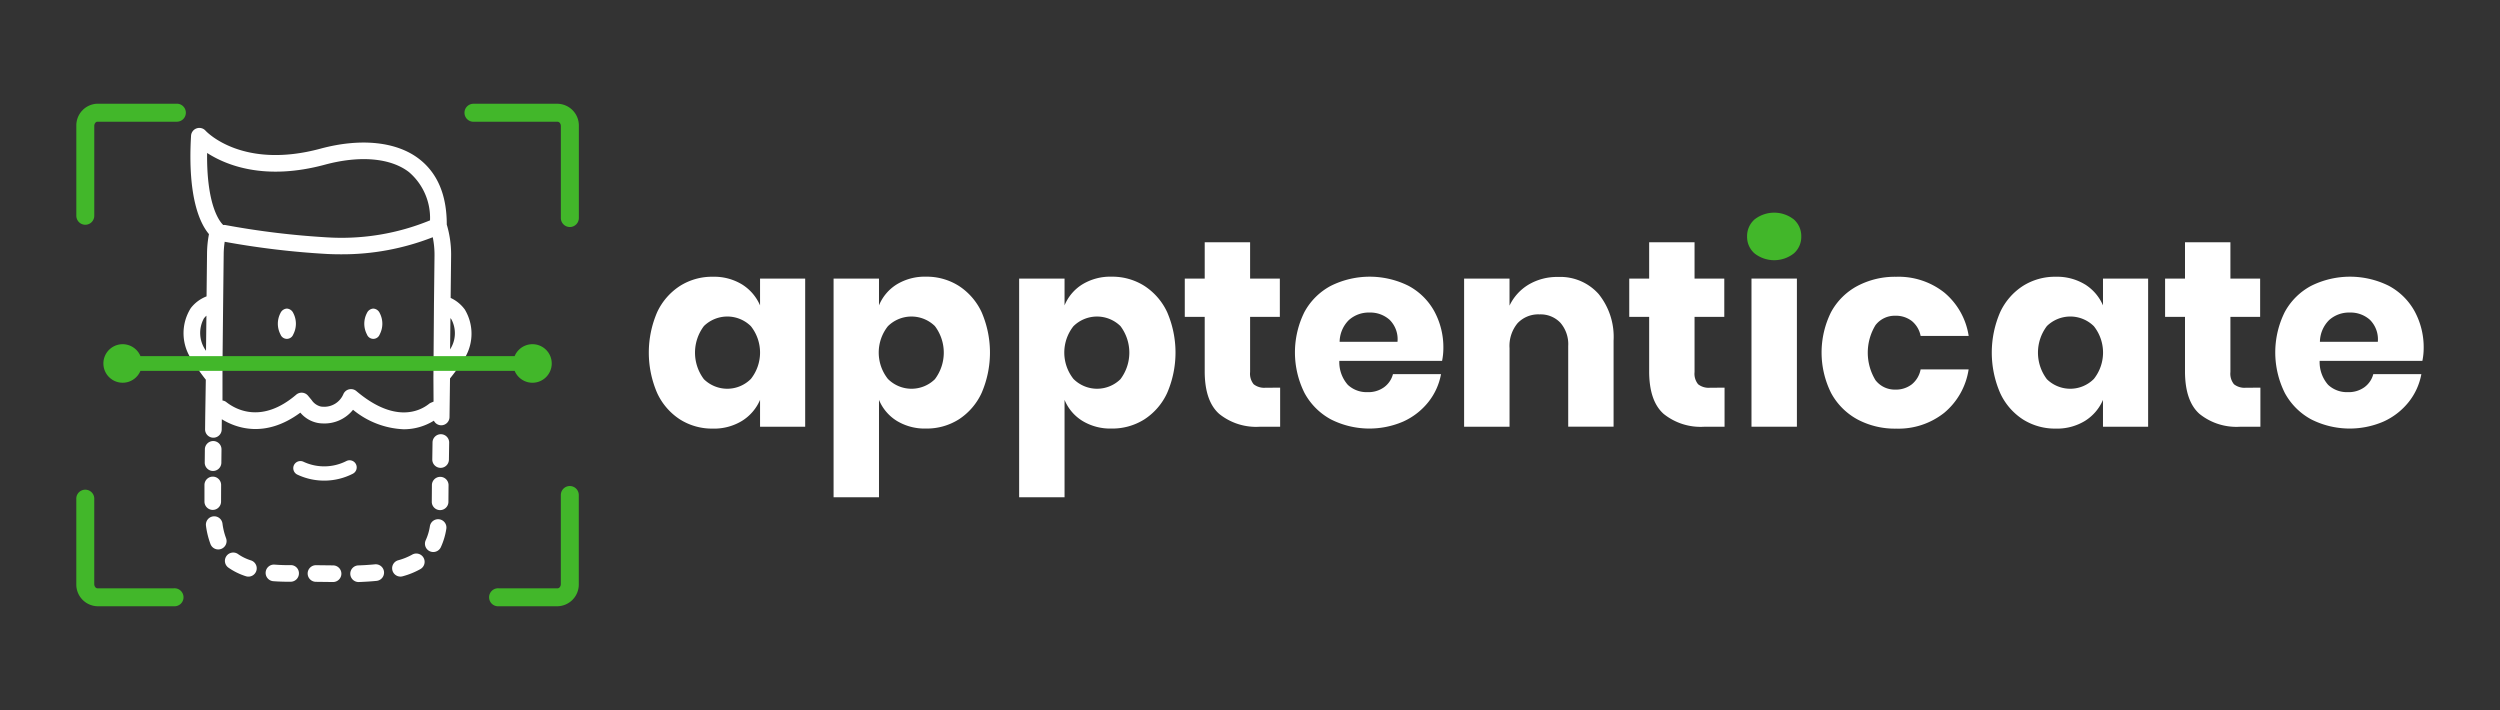 <svg xmlns="http://www.w3.org/2000/svg" xmlns:xlink="http://www.w3.org/1999/xlink" width="250" height="71" viewBox="0 0 250 71">
  <rect x="0" y="0" width="250" height="71" fill="#333333" stroke="none"/>
  <defs>
    <clipPath id="clip-logo-blanco-verde">
      <rect width="250" height="71"/>
    </clipPath>
  </defs>
  <g id="logo-blanco-verde" clip-path="url(#clip-logo-blanco-verde)">
    <g id="Grupo_72748" data-name="Grupo 72748" transform="translate(-2075 595.375)">
      <path id="Trazado_1755" data-name="Trazado 1755" d="M331.739,301.558a4.408,4.408,0,0,0,0,5.31,3.334,3.334,0,0,0,4.7-.028,4.248,4.248,0,0,0,0-5.269,3.35,3.35,0,0,0-4.7-.014Zm3.809-4.169a4.623,4.623,0,0,1,1.806,2.1v-2.681h4.513V311.62h-4.513v-2.681a4.611,4.611,0,0,1-1.806,2.1,5.352,5.352,0,0,1-2.92.77,5.993,5.993,0,0,1-3.278-.915,6.27,6.27,0,0,1-2.285-2.642,10.2,10.2,0,0,1,0-8.084,6.282,6.282,0,0,1,2.285-2.628,6,6,0,0,1,3.278-.916A5.367,5.367,0,0,1,335.547,297.389Z" transform="translate(1813.651 -864.324)" fill="#fff"/>
      <path id="Trazado_1756" data-name="Trazado 1756" d="M353.476,301.571a4.245,4.245,0,0,0,0,5.269,3.333,3.333,0,0,0,4.7.028,4.409,4.409,0,0,0,0-5.31,3.349,3.349,0,0,0-4.7.014Zm7.089-4.036a6.287,6.287,0,0,1,2.282,2.628,10.181,10.181,0,0,1,0,8.084,6.274,6.274,0,0,1-2.282,2.642,6,6,0,0,1-3.279.915,5.362,5.362,0,0,1-2.922-.77,4.46,4.46,0,0,1-1.778-2.1v9.744h-4.541V296.806h4.541v2.681a4.472,4.472,0,0,1,1.778-2.1,5.377,5.377,0,0,1,2.922-.77A6.006,6.006,0,0,1,360.565,297.535Z" transform="translate(1810.313 -864.324)" fill="#fff"/>
      <path id="Trazado_1757" data-name="Trazado 1757" d="M375.384,301.571a4.251,4.251,0,0,0,0,5.269,3.335,3.335,0,0,0,4.7.028,4.409,4.409,0,0,0,0-5.31,3.351,3.351,0,0,0-4.7.014Zm7.088-4.036a6.278,6.278,0,0,1,2.283,2.628,10.19,10.19,0,0,1,0,8.084,6.266,6.266,0,0,1-2.283,2.642,6,6,0,0,1-3.279.915,5.355,5.355,0,0,1-2.919-.77,4.452,4.452,0,0,1-1.779-2.1v9.744h-4.541V296.806h4.541v2.681a4.464,4.464,0,0,1,1.779-2.1,5.37,5.37,0,0,1,2.919-.77A6,6,0,0,1,382.472,297.535Z" transform="translate(1806.96 -864.324)" fill="#fff"/>
      <path id="Trazado_1758" data-name="Trazado 1758" d="M399.047,307.093V311H397a5.882,5.882,0,0,1-4.049-1.287q-1.448-1.289-1.447-4.262v-5.442h-1.993v-3.822h1.993v-3.638h4.539v3.638h2.974v3.822h-2.974v5.521a1.662,1.662,0,0,0,.358,1.221,1.705,1.705,0,0,0,1.209.346Z" transform="translate(1803.967 -863.7)" fill="#fff"/>
      <path id="Trazado_1759" data-name="Trazado 1759" d="M411.988,300.933a2.89,2.89,0,0,0-2-.729,2.975,2.975,0,0,0-2.07.744,3.116,3.116,0,0,0-.931,2.178h5.787A2.728,2.728,0,0,0,411.988,300.933Zm5.244,4.1H406.956a3.429,3.429,0,0,0,.851,2.4,2.74,2.74,0,0,0,1.963.73,2.68,2.68,0,0,0,1.673-.5,2.35,2.35,0,0,0,.877-1.3h4.806a6.279,6.279,0,0,1-1.275,2.8,6.785,6.785,0,0,1-2.5,1.939,8.534,8.534,0,0,1-7.234-.213,6.539,6.539,0,0,1-2.642-2.642,9.079,9.079,0,0,1-.014-8.084,6.451,6.451,0,0,1,2.642-2.628,8.713,8.713,0,0,1,7.752-.014,6.366,6.366,0,0,1,2.588,2.536,7.546,7.546,0,0,1,.917,3.757A6.311,6.311,0,0,1,417.232,305.036Z" transform="translate(1801.976 -864.324)" fill="#fff"/>
      <path id="Trazado_1760" data-name="Trazado 1760" d="M435.937,298.35a6.814,6.814,0,0,1,1.5,4.672v8.6H432.9v-8.072a3.268,3.268,0,0,0-.783-2.322,2.723,2.723,0,0,0-2.084-.836,2.844,2.844,0,0,0-2.192.876,3.546,3.546,0,0,0-.808,2.5v7.858H422.49V296.811h4.541v2.707a4.884,4.884,0,0,1,1.9-2.1,5.577,5.577,0,0,1,2.959-.769A5.125,5.125,0,0,1,435.937,298.35Z" transform="translate(1798.921 -864.328)" fill="#fff"/>
      <path id="Trazado_1761" data-name="Trazado 1761" d="M451.519,307.093V311h-2.045a5.888,5.888,0,0,1-4.049-1.287q-1.447-1.289-1.446-4.262v-5.442h-1.991v-3.822h1.991v-3.638h4.539v3.638h2.974v3.822h-2.974v5.521a1.662,1.662,0,0,0,.358,1.221,1.7,1.7,0,0,0,1.209.346Z" transform="translate(1795.937 -863.7)" fill="#fff"/>
      <path id="Trazado_1762" data-name="Trazado 1762" d="M476.962,298.2a7.012,7.012,0,0,1,2.443,4.342H474.6a2.546,2.546,0,0,0-.875-1.488,2.612,2.612,0,0,0-1.674-.531,2.429,2.429,0,0,0-1.965.943,5.289,5.289,0,0,0,0,5.5,2.424,2.424,0,0,0,1.965.943,2.6,2.6,0,0,0,1.674-.531,2.537,2.537,0,0,0,.875-1.486H479.4a7.01,7.01,0,0,1-2.443,4.341,7.36,7.36,0,0,1-4.8,1.579,7.953,7.953,0,0,1-3.863-.915,6.549,6.549,0,0,1-2.643-2.642,9.087,9.087,0,0,1-.012-8.084,6.441,6.441,0,0,1,2.642-2.628,8.034,8.034,0,0,1,3.877-.916A7.365,7.365,0,0,1,476.962,298.2Z" transform="translate(1792.462 -864.324)" fill="#fff"/>
      <path id="Trazado_1763" data-name="Trazado 1763" d="M490.3,301.558a4.4,4.4,0,0,0,0,5.31,3.333,3.333,0,0,0,4.7-.028,4.245,4.245,0,0,0,0-5.269,3.349,3.349,0,0,0-4.7-.014Zm3.811-4.169a4.625,4.625,0,0,1,1.8,2.1v-2.681h4.514V311.62H495.91v-2.681a4.612,4.612,0,0,1-1.8,2.1,5.365,5.365,0,0,1-2.921.77,6.006,6.006,0,0,1-3.28-.915,6.244,6.244,0,0,1-2.281-2.642,10.172,10.172,0,0,1,0-8.084,6.256,6.256,0,0,1,2.281-2.628,6.007,6.007,0,0,1,3.28-.916A5.38,5.38,0,0,1,494.106,297.389Z" transform="translate(1789.388 -864.324)" fill="#fff"/>
      <path id="Trazado_1764" data-name="Trazado 1764" d="M514.785,307.093V311H512.74a5.883,5.883,0,0,1-4.048-1.287q-1.448-1.289-1.447-4.262v-5.442h-1.991v-3.822h1.991v-3.638h4.541v3.638h2.973v3.822h-2.973v5.521a1.662,1.662,0,0,0,.358,1.221,1.7,1.7,0,0,0,1.207.346Z" transform="translate(1786.255 -863.7)" fill="#fff"/>
      <path id="Trazado_1765" data-name="Trazado 1765" d="M527.729,300.933a2.891,2.891,0,0,0-2-.729,2.981,2.981,0,0,0-2.073.744,3.125,3.125,0,0,0-.929,2.178h5.79A2.743,2.743,0,0,0,527.729,300.933Zm5.243,4.1H522.7a3.432,3.432,0,0,0,.849,2.4,2.741,2.741,0,0,0,1.965.73,2.682,2.682,0,0,0,1.673-.5,2.354,2.354,0,0,0,.877-1.3h4.806a6.28,6.28,0,0,1-1.276,2.8,6.793,6.793,0,0,1-2.5,1.939,8.534,8.534,0,0,1-7.234-.213,6.542,6.542,0,0,1-2.643-2.642,9.079,9.079,0,0,1-.012-8.084,6.448,6.448,0,0,1,2.641-2.628,8.715,8.715,0,0,1,7.753-.014,6.376,6.376,0,0,1,2.587,2.536,7.546,7.546,0,0,1,.916,3.757A6.318,6.318,0,0,1,532.972,305.036Z" transform="translate(1784.265 -864.324)" fill="#fff"/>
      <g id="Grupo_72737" data-name="Grupo 72737" transform="translate(2249.711 -574.109)">
        <rect id="Rectángulo_137328" data-name="Rectángulo 137328" width="4.541" height="14.814" transform="translate(0.438 6.591)" fill="#fff"/>
        <path id="Trazado_1766" data-name="Trazado 1766" d="M456.648,289.735a3.189,3.189,0,0,1,3.928,0,2.214,2.214,0,0,1,.744,1.713,2.186,2.186,0,0,1-.744,1.686,3.182,3.182,0,0,1-3.928,0,2.184,2.184,0,0,1-.745-1.686A2.212,2.212,0,0,1,456.648,289.735Z" transform="translate(-455.904 -289.058)" fill="#42b72a"/>
      </g>
      <g id="Grupo_72741" data-name="Grupo 72741" transform="translate(2082.631 -585)">
        <g id="Grupo_72739" data-name="Grupo 72739">
          <path id="Trazado_1767" data-name="Trazado 1767" d="M259.532,288.3a.9.9,0,0,0,.9-.9v-8.98c0-.23.147-.425.319-.425h7.939a.9.9,0,0,0,0-1.8h-7.939a2.171,2.171,0,0,0-2.113,2.221v8.98A.9.9,0,0,0,259.532,288.3Z" transform="translate(-258.636 -276.199)" fill="#42b72a"/>
          <path id="Trazado_1768" data-name="Trazado 1768" d="M268.383,331.642h-7.634c-.173,0-.319-.2-.319-.428v-8.461a.9.9,0,1,0-1.794,0v8.461a2.172,2.172,0,0,0,2.113,2.222h7.634a.9.9,0,1,0,0-1.794Z" transform="translate(-258.636 -283.186)" fill="#42b72a"/>
        </g>
        <g id="Grupo_72740" data-name="Grupo 72740" transform="translate(38.819)">
          <path id="Trazado_1769" data-name="Trazado 1769" d="M313.784,276.2h-8.417a.9.9,0,0,0,0,1.8h8.417c.173,0,.32.2.32.425v9.2a.9.9,0,0,0,1.8,0v-9.2A2.173,2.173,0,0,0,313.784,276.2Z" transform="translate(-304.469 -276.199)" fill="#42b72a"/>
          <path id="Trazado_1770" data-name="Trazado 1770" d="M315.46,321.334a.9.9,0,0,0-.9.9v8.9c0,.232-.147.428-.32.428h-5.88a.9.9,0,1,0,0,1.794h5.88a2.174,2.174,0,0,0,2.116-2.222v-8.9A.9.9,0,0,0,315.46,321.334Z" transform="translate(-304.927 -283.106)" fill="#42b72a"/>
        </g>
      </g>
      <path id="Trazado_1771" data-name="Trazado 1771" d="M300.782,306.569" transform="translate(1817.545 -865.846)" fill="#42b72a"/>
      <g id="Grupo_72744" data-name="Grupo 72744" transform="translate(2093.363 -582.58)">
        <g id="Grupo_72743" data-name="Grupo 72743" transform="translate(2.086 30.627)">
          <path id="Trazado_1772" data-name="Trazado 1772" d="M284.318,318.782a.717.717,0,0,0,.351.95,6.287,6.287,0,0,0,5.532-.09.711.711,0,1,0-.634-1.274,4.893,4.893,0,0,1-4.3.071A.718.718,0,0,0,284.318,318.782Z" transform="translate(-275.374 -315.688)" fill="#fff"/>
          <g id="Grupo_72742" data-name="Grupo 72742">
            <path id="Trazado_1773" data-name="Trazado 1773" d="M275.433,321.066a.833.833,0,0,0-.822-.841H274.6a.834.834,0,0,0-.833.822v1.676a.832.832,0,0,0,.831.829h0a.832.832,0,0,0,.829-.834Z" transform="translate(-273.77 -315.983)" fill="#fff"/>
            <path id="Trazado_1774" data-name="Trazado 1774" d="M278.814,329.982a4.729,4.729,0,0,1-1.294-.623.832.832,0,1,0-.96,1.358,6.439,6.439,0,0,0,1.747.85.832.832,0,0,0,.507-1.584Z" transform="translate(-274.143 -317.358)" fill="#fff"/>
            <path id="Trazado_1775" data-name="Trazado 1775" d="M297.913,329.423a6.091,6.091,0,0,1-1.38.555.832.832,0,0,0,.224,1.633.794.794,0,0,0,.226-.032,7.707,7.707,0,0,0,1.756-.711.832.832,0,1,0-.826-1.444Z" transform="translate(-277.161 -317.374)" fill="#fff"/>
            <path id="Trazado_1776" data-name="Trazado 1776" d="M293.416,330.582c-.506.049-1.049.085-1.641.105a.832.832,0,0,0,.03,1.663h.029c.627-.024,1.209-.06,1.746-.113a.832.832,0,1,0-.163-1.655Z" transform="translate(-276.403 -317.568)" fill="#fff"/>
            <path id="Trazado_1777" data-name="Trazado 1777" d="M283.476,330.661h-.157c-.482.01-1.015-.017-1.471-.052a.832.832,0,0,0-.126,1.658c.494.039,1.025.057,1.58.057h.186a.832.832,0,0,0,.826-.837A.81.81,0,0,0,283.476,330.661Z" transform="translate(-274.87 -317.572)" fill="#fff"/>
            <path id="Trazado_1778" data-name="Trazado 1778" d="M275.95,327.091a6.529,6.529,0,0,1-.356-1.459.832.832,0,1,0-1.648.23,8.258,8.258,0,0,0,.451,1.829.831.831,0,0,0,.776.533.856.856,0,0,0,.3-.056A.834.834,0,0,0,275.95,327.091Z" transform="translate(-273.796 -316.701)" fill="#fff"/>
            <path id="Trazado_1779" data-name="Trazado 1779" d="M288.5,330.7l-1.7-.02h-.01a.831.831,0,0,0-.01,1.663l1.7.02h.009a.831.831,0,0,0,.01-1.663Z" transform="translate(-275.636 -317.583)" fill="#fff"/>
            <path id="Trazado_1780" data-name="Trazado 1780" d="M301.254,325.264a.831.831,0,0,0-.959.68,5.291,5.291,0,0,1-.415,1.4.832.832,0,0,0,.395,1.109.847.847,0,0,0,.357.08.833.833,0,0,0,.752-.475,6.924,6.924,0,0,0,.551-1.836A.831.831,0,0,0,301.254,325.264Z" transform="translate(-277.753 -316.753)" fill="#fff"/>
            <path id="Trazado_1781" data-name="Trazado 1781" d="M274.62,319.015h.008a.834.834,0,0,0,.833-.824l.014-1.329a.831.831,0,0,0-.822-.841.841.841,0,0,0-.841.822l-.014,1.331A.833.833,0,0,0,274.62,319.015Z" transform="translate(-273.774 -315.34)" fill="#fff"/>
            <path id="Trazado_1782" data-name="Trazado 1782" d="M302.27,322.765a.831.831,0,0,1-.831.811h-.02a.831.831,0,0,1-.812-.849l.012-1.658a.832.832,0,0,1,.833-.819h.012a.831.831,0,0,1,.819.843Z" transform="translate(-277.877 -315.987)" fill="#fff"/>
            <path id="Trazado_1783" data-name="Trazado 1783" d="M301.535,315.217h-.014a.831.831,0,0,0-.831.819l-.025,1.7a.834.834,0,0,0,.821.844h.012a.831.831,0,0,0,.831-.819l.025-1.7A.832.832,0,0,0,301.535,315.217Z" transform="translate(-277.886 -315.217)" fill="#fff"/>
          </g>
        </g>
        <path id="Trazado_1784" data-name="Trazado 1784" d="M297.945,304.109c.436-.545.839-1.088,1.206-1.652a4.7,4.7,0,0,0,.272-5.247,3.658,3.658,0,0,0-1.415-1.157l.047-4.22a10.465,10.465,0,0,0-.434-3.115c.005-2.932-.923-5.138-2.76-6.558-2.25-1.741-5.847-2.117-9.866-1.033-7.773,2.1-11.351-1.641-11.5-1.8a.831.831,0,0,0-1.446.511c-.366,6.22.925,8.814,1.792,9.837a10.576,10.576,0,0,0-.193,1.884L273.6,295.9a3.631,3.631,0,0,0-1.574,1.169,4.7,4.7,0,0,0,.153,5.254,21.614,21.614,0,0,0,1.346,1.909l-.058,3.628-.015,1.331a.831.831,0,0,0,.822.841h.008a.832.832,0,0,0,.832-.822l.012-1.023c1.374.846,4.3,1.965,7.852-.661a3.011,3.011,0,0,0,1.688,1.019,2.886,2.886,0,0,0,.523.059,3.651,3.651,0,0,0,3.058-1.364,8.49,8.49,0,0,0,5.063,1.948,5.7,5.7,0,0,0,3.021-.857.825.825,0,0,0,.72.46h.013a.831.831,0,0,0,.831-.819Zm-22.687-7.569.056-4.961a9.019,9.019,0,0,1,.1-1.139,82.882,82.882,0,0,0,10.159,1.215q.723.038,1.412.037a24.841,24.841,0,0,0,9.235-1.707,8.861,8.861,0,0,1,.175,1.829l-.054,4.809v0l-.056,7.4.014,2.4-.266.113a.807.807,0,0,0-.194.116l-.079.061c-.89.671-3.368,1.882-7.178-1.342a.831.831,0,0,0-1.291.281,2.07,2.07,0,0,1-2.066,1.282,1.146,1.146,0,0,1-.221-.025,1.537,1.537,0,0,1-.894-.639l-.366-.441a.832.832,0,0,0-1.179-.1c-3.421,2.925-6.023,1.5-6.983.748a.764.764,0,0,0-.389-.163v-3.589Zm-1.6-14.98c1.894,1.221,5.75,2.8,11.773,1.171,3.513-.947,6.579-.675,8.415.745a6.028,6.028,0,0,1,2.1,4.822,23.267,23.267,0,0,1-10.287,1.7,81.7,81.7,0,0,1-10.186-1.234.884.884,0,0,0-.2,0C275.019,288.539,273.592,287.007,273.655,281.561Zm24.294,19.645.036-3.132c.036.042.07.084.1.13A2.948,2.948,0,0,1,297.948,301.206Zm-24.607-3.115a1.966,1.966,0,0,1,.241-.261l-.041,3.512A3.022,3.022,0,0,1,273.341,298.091Z" transform="translate(-271.307 -279.057)" fill="#fff"/>
        <path id="Trazado_1785" data-name="Trazado 1785" d="M283.333,300.383a.753.753,0,0,1,.638.444,2.294,2.294,0,0,1,0,2.141.681.681,0,0,1-1.276,0,2.3,2.3,0,0,1,0-2.141A.754.754,0,0,1,283.333,300.383Z" transform="translate(-273.009 -282.32)" fill="#fff"/>
        <path id="Trazado_1786" data-name="Trazado 1786" d="M293.539,300.383a.753.753,0,0,1,.639.444,2.3,2.3,0,0,1,0,2.141.681.681,0,0,1-1.276,0,2.3,2.3,0,0,1,0-2.141A.753.753,0,0,1,293.539,300.383Z" transform="translate(-274.571 -282.32)" fill="#fff"/>
      </g>
      <path id="Trazado_1787" data-name="Trazado 1787" d="M301.665,307.253H265.54a1.926,1.926,0,1,1,0-1.474h37.42a1.888,1.888,0,0,1,.418-.625,1.927,1.927,0,1,1,0,2.724,1.9,1.9,0,0,1-.418-.625h-1.3Z" transform="translate(1823.505 -865.544)" fill="#42b72a"/>
    </g>
  </g>
</svg>
